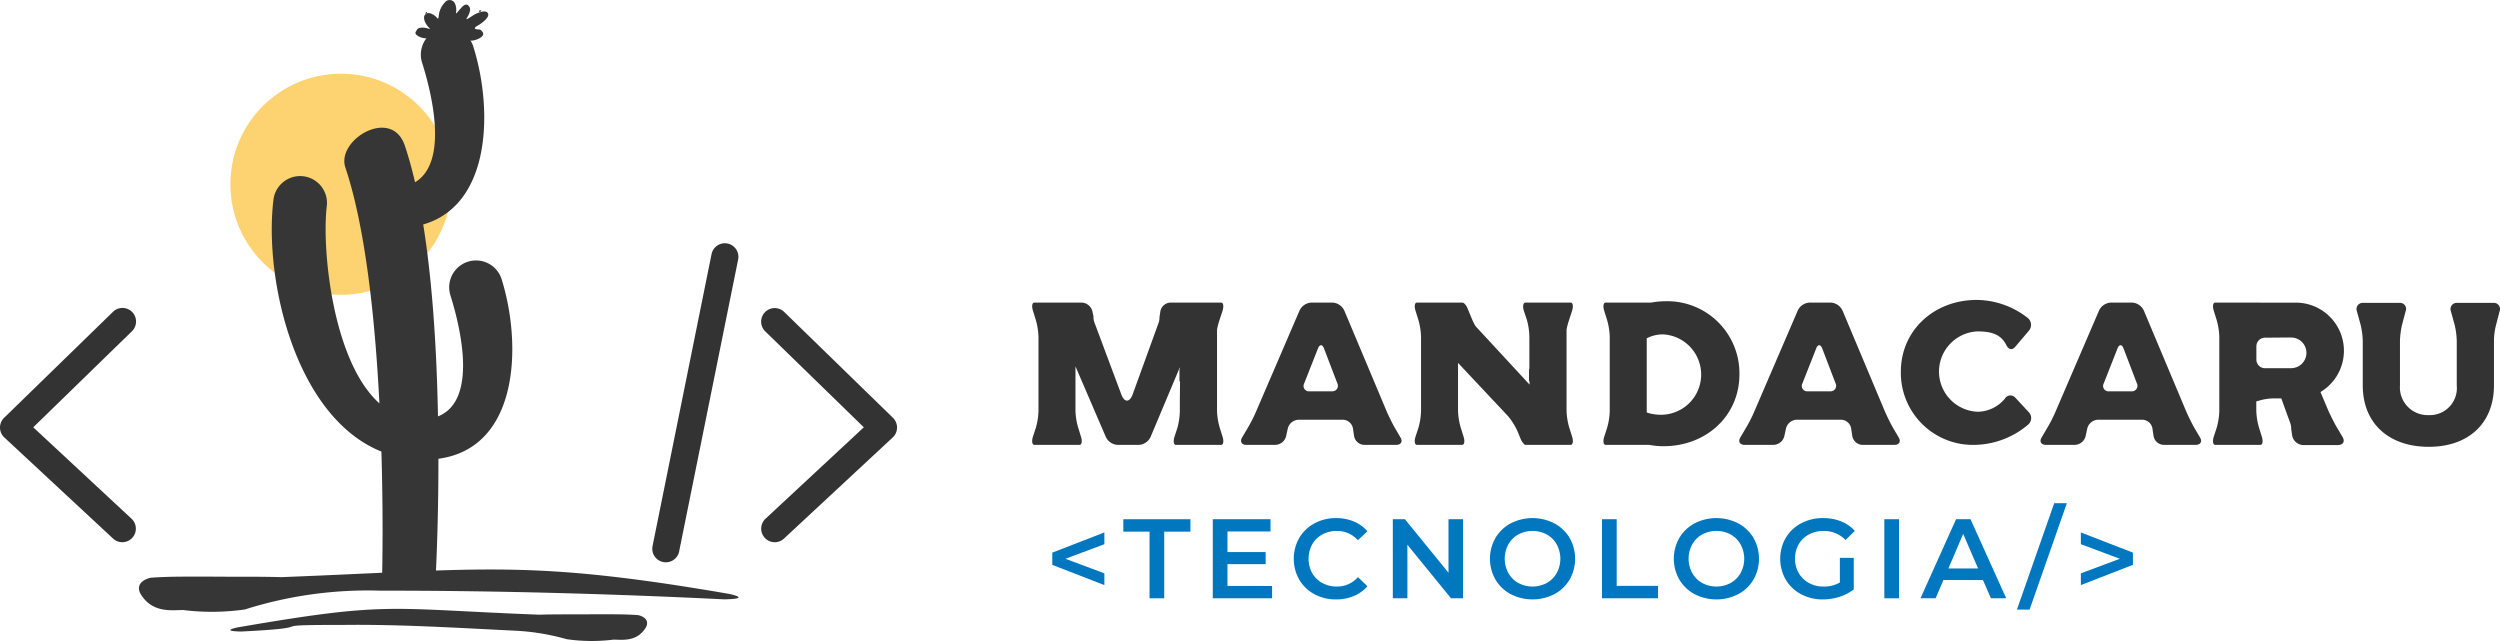 <svg xmlns="http://www.w3.org/2000/svg" width="326.013" height="83.591" viewBox="0 0 326.013 83.591"><defs><style>.a,.e{fill:#333;}.a,.d{fill-rule:evenodd;}.b{fill:#0077be;}.c{fill:#fdd271;}.d{fill:#363636;}</style></defs><g transform="translate(-73.103 -49.233)"><path class="a" d="M330.98,92.451c2.106,0,3.146.533,3.785,1.839.294.533.72.64,1.12.187l1.786-2.106a1.166,1.166,0,0,0-.08-1.626,10.919,10.919,0,0,0-6.691-2.4c-5.651,0-9.917,4.025-9.917,9.356a9.4,9.4,0,0,0,9.73,9.544,11.024,11.024,0,0,0,6.9-2.666,1.112,1.112,0,0,0,.053-1.6l-1.759-1.892a.843.843,0,0,0-1.36.133,4.652,4.652,0,0,1-3.572,1.706,5.243,5.243,0,0,1,0-10.476Z"/><path class="a" d="M389.856,103.364a3.617,3.617,0,0,1-3.785-3.865V93.714a10.492,10.492,0,0,1,.293-2.212l.453-1.707a.789.789,0,0,0-.826-1.066h-4.719a.807.807,0,0,0-.826,1.066l.48,1.733a10.037,10.037,0,0,1,.293,2.186V99.5c0,4.9,3.359,8,8.61,8,5.2,0,8.5-3.092,8.5-8V93.714a8.669,8.669,0,0,1,.293-2.186l.453-1.733a.807.807,0,0,0-.826-1.066h-4.718a.807.807,0,0,0-.827,1.066l.48,1.733a10.037,10.037,0,0,1,.293,2.186V99.5a3.524,3.524,0,0,1-3.625,3.865Z"/><path class="a" d="M232.155,104.98a8.685,8.685,0,0,1-.346-2.186V92.211a8.728,8.728,0,0,1,.346-1.306l.373-1.146c.187-.587.107-1.067-.186-1.067h-6.611a1.391,1.391,0,0,0-1.307,1.12l-.119.794a1.976,1.976,0,0,1-.124.75l-3.343,9.224c-.411,1.194-1.131,1.194-1.543,0l-3.446-9.224a1.885,1.885,0,0,1-.146-.862l-.156-.709a1.506,1.506,0,0,0-1.386-1.093h-6.17c-.293,0-.373.48-.186,1.067l.373,1.2a8.686,8.686,0,0,1,.347,2.186v9.7a8.679,8.679,0,0,1-.347,2.186l-.373,1.146c-.187.587-.107,1.067.186,1.067h5.892c.293,0,.373-.48.186-1.067l-.373-1.2a8.73,8.73,0,0,1-.346-2.186V97.01l3.957,9.2a1.8,1.8,0,0,0,1.573,1.04H221.6a1.8,1.8,0,0,0,1.546-1.04l3.812-9.072v.139a.2.2,0,0,1-.046.124v1.522a.165.165,0,0,1,.073.119c0,.187-.027,2.263-.027,2.876v.933a8.646,8.646,0,0,1-.32,2.186l-.373,1.146c-.187.587-.107,1.067.186,1.067h5.892c.293,0,.373-.48.186-1.067Z"/><path class="a" d="M277.738,104.98a8.686,8.686,0,0,1-.347-2.186V92.211a8.777,8.777,0,0,1,.347-1.306l.373-1.146c.187-.587.107-1.067-.186-1.067h-5.892c-.293,0-.4.48-.213,1.067l.4,1.2a8.7,8.7,0,0,1,.32,2.186v4.129a.209.209,0,0,1-.046.124v1.522a.163.163,0,0,1,.072.119c0,.04,0,.168,0,.349l-7.043-7.62a8.746,8.746,0,0,1-.587-1.217l-.462-1.113c-.194-.458-.475-.75-.693-.744h-5.9c-.293,0-.373.48-.186,1.067l.373,1.2a8.73,8.73,0,0,1,.346,2.186v9.7a8.723,8.723,0,0,1-.346,2.186l-.373,1.146c-.187.587-.107,1.067.186,1.067h5.892c.293,0,.373-.48.186-1.067l-.373-1.2a8.686,8.686,0,0,1-.347-2.186V96.558l6.538,6.962a8.646,8.646,0,0,1,1.179,1.868l.462,1.113a1.735,1.735,0,0,0,.4.6.241.241,0,0,0,.217.142h5.892c.293,0,.373-.48.186-1.067Z"/><path class="a" d="M290.206,88.519a9.347,9.347,0,0,0-1.782.178.214.214,0,0,0-.045,0h-5.891c-.293,0-.373.48-.186,1.067l.373,1.2a8.73,8.73,0,0,1,.346,2.186v9.7a8.723,8.723,0,0,1-.346,2.186l-.373,1.146c-.187.587-.107,1.067.186,1.067h5.7a10.03,10.03,0,0,0,1.829.173c5.651,0,9.916-4.025,9.916-9.357A9.4,9.4,0,0,0,290.206,88.519Zm-.266,14.8a6.327,6.327,0,0,1-2.087-.284c0-.083-.007-.162-.007-.236V93.351a4.572,4.572,0,0,1,2.094-.514,5.244,5.244,0,0,1,0,10.477Z"/><path class="a" d="M255.738,106.286l-.8-1.359c-.293-.534-.746-1.44-.986-2l-5.545-13.195a1.8,1.8,0,0,0-1.546-1.04h-2.719a1.8,1.8,0,0,0-1.573,1.04l-5.678,13.195a17.6,17.6,0,0,1-1.013,2l-.8,1.359c-.319.533-.053.96.56.96h3.786a1.506,1.506,0,0,0,1.386-1.093l.24-1.093a1.506,1.506,0,0,1,1.386-1.093h5.784a1.366,1.366,0,0,1,1.307,1.093l.16,1.066a1.39,1.39,0,0,0,1.306,1.12h4.185C255.791,107.246,256.058,106.819,255.738,106.286Zm-8.957-6.025H243.9a.706.706,0,0,1-.72-1.039l1.786-4.532c.214-.586.587-.586.8,0l1.733,4.532A.721.721,0,0,1,246.781,100.261Z"/><path class="a" d="M360,106.286l-.8-1.359c-.293-.534-.746-1.44-.986-2L352.67,89.732a1.8,1.8,0,0,0-1.546-1.04H348.4a1.8,1.8,0,0,0-1.573,1.04l-5.678,13.195a17.593,17.593,0,0,1-1.013,2l-.8,1.359c-.32.533-.054.96.559.96h3.786a1.506,1.506,0,0,0,1.386-1.093l.24-1.093a1.506,1.506,0,0,1,1.386-1.093h5.785a1.365,1.365,0,0,1,1.306,1.093l.16,1.066a1.391,1.391,0,0,0,1.306,1.12h4.185C360.054,107.246,360.321,106.819,360,106.286Zm-8.957-6.025h-2.879a.706.706,0,0,1-.719-1.039l1.785-4.532c.214-.586.587-.586.8,0l1.733,4.532A.721.721,0,0,1,351.044,100.261Z"/><path class="a" d="M320.707,106.286l-.8-1.359c-.293-.534-.746-1.44-.986-2l-5.545-13.195a1.8,1.8,0,0,0-1.546-1.04h-2.719a1.8,1.8,0,0,0-1.573,1.04l-5.678,13.195a17.593,17.593,0,0,1-1.013,2l-.8,1.359c-.319.533-.053.96.56.96h3.786a1.506,1.506,0,0,0,1.386-1.093l.24-1.093a1.506,1.506,0,0,1,1.386-1.093h5.785a1.365,1.365,0,0,1,1.306,1.093l.16,1.066a1.39,1.39,0,0,0,1.306,1.12h4.185C320.76,107.246,321.027,106.819,320.707,106.286Zm-8.957-6.025h-2.879a.706.706,0,0,1-.72-1.039l1.786-4.532c.214-.586.587-.586.8,0l1.733,4.532A.721.721,0,0,1,311.75,100.261Z"/><path class="a" d="M377.715,104.752c-.319-.579-.811-1.564-1.072-2.171l-.936-2.226A6.272,6.272,0,0,0,372.352,88.7h-4.425a.214.214,0,0,0-.058-.008h-5.891c-.293,0-.373.48-.187,1.067l.374,1.2a8.73,8.73,0,0,1,.346,2.186v9.7a8.723,8.723,0,0,1-.346,2.186l-.374,1.146c-.186.587-.106,1.067.187,1.067h5.891c.294,0,.374-.48.187-1.067l-.373-1.2a8.686,8.686,0,0,1-.347-2.186v-1.216l.636-.176a7.37,7.37,0,0,1,1.6-.214h1.025l1.156,3.19a2.166,2.166,0,0,1,.135.815l.129.862a1.51,1.51,0,0,0,1.419,1.216h4.545c.665,0,.955-.463.607-1.042Zm-5.841-7.5c-.048,0-.1,0-.143-.008v.008h-3.265a1.126,1.126,0,0,1-1.119-1.12V94.389a1.126,1.126,0,0,1,1.119-1.12l3.265-.026v.01c.047,0,.1-.008.143-.008a2,2,0,0,1,0,4Z"/><path class="b" d="M217.118,120.2l-5.081,1.9,5.081,1.9v1.532l-6.79-2.636V121.3l6.79-2.636Z"/><path class="b" d="M223.009,118.562h-3.417v-1.62h8.749v1.62h-3.417v8.69h-1.915Z"/><path class="b" d="M238.989,125.647v1.6h-7.732v-10.31h7.526v1.606h-5.611v2.68h4.978V122.8h-4.978v2.843Z"/><path class="b" d="M244.505,126.715a5.054,5.054,0,0,1-1.973-1.893,5.525,5.525,0,0,1,.007-5.449,5.109,5.109,0,0,1,1.981-1.893,5.8,5.8,0,0,1,2.821-.685,5.875,5.875,0,0,1,2.312.442,4.715,4.715,0,0,1,1.767,1.281l-1.237,1.164a3.608,3.608,0,0,0-2.754-1.208,3.866,3.866,0,0,0-1.9.464,3.337,3.337,0,0,0-1.311,1.289,3.95,3.95,0,0,0,0,3.741,3.334,3.334,0,0,0,1.311,1.288,3.855,3.855,0,0,0,1.9.464,3.587,3.587,0,0,0,2.754-1.222l1.237,1.178a4.711,4.711,0,0,1-1.774,1.282,5.95,5.95,0,0,1-2.32.442A5.815,5.815,0,0,1,244.505,126.715Z"/><path class="b" d="M263.895,116.942v10.31h-1.576l-5.685-6.981v6.981h-1.9v-10.31h1.576l5.685,6.982v-6.982Z"/><path class="b" d="M270.11,126.715a5.076,5.076,0,0,1-1.988-1.9,5.475,5.475,0,0,1,0-5.435,5.076,5.076,0,0,1,1.988-1.9,6.242,6.242,0,0,1,5.686,0,5.094,5.094,0,0,1,1.988,1.893,5.5,5.5,0,0,1,0,5.449,5.094,5.094,0,0,1-1.988,1.893,6.242,6.242,0,0,1-5.686,0Zm4.7-1.459a3.349,3.349,0,0,0,1.3-1.3,3.92,3.92,0,0,0,0-3.726,3.356,3.356,0,0,0-1.3-1.3,3.944,3.944,0,0,0-3.712,0,3.356,3.356,0,0,0-1.3,1.3,3.92,3.92,0,0,0,0,3.726,3.349,3.349,0,0,0,1.3,1.3,3.944,3.944,0,0,0,3.712,0Z"/><path class="b" d="M282.011,116.942h1.915v8.69h5.39v1.62h-7.305Z"/><path class="b" d="M294.088,126.715a5.076,5.076,0,0,1-1.988-1.9,5.475,5.475,0,0,1,0-5.435,5.076,5.076,0,0,1,1.988-1.9,6.242,6.242,0,0,1,5.686,0,5.094,5.094,0,0,1,1.988,1.893,5.508,5.508,0,0,1,0,5.449,5.094,5.094,0,0,1-1.988,1.893,6.242,6.242,0,0,1-5.686,0Zm4.7-1.459a3.349,3.349,0,0,0,1.3-1.3,3.92,3.92,0,0,0,0-3.726,3.356,3.356,0,0,0-1.3-1.3,3.944,3.944,0,0,0-3.712,0,3.356,3.356,0,0,0-1.3,1.3,3.92,3.92,0,0,0,0,3.726,3.349,3.349,0,0,0,1.3,1.3,3.944,3.944,0,0,0,3.712,0Z"/><path class="b" d="M313.029,121.979h1.812v4.11a5.776,5.776,0,0,1-1.856.972,7.148,7.148,0,0,1-2.18.339,5.888,5.888,0,0,1-2.843-.685,5.094,5.094,0,0,1-1.988-1.893,5.5,5.5,0,0,1,0-5.449,5.082,5.082,0,0,1,2-1.893,5.947,5.947,0,0,1,2.865-.685,6.251,6.251,0,0,1,2.356.427,4.624,4.624,0,0,1,1.782,1.252l-1.208,1.178a3.874,3.874,0,0,0-2.842-1.178,4.011,4.011,0,0,0-1.937.457,3.329,3.329,0,0,0-1.326,1.281,3.687,3.687,0,0,0-.478,1.885,3.629,3.629,0,0,0,.478,1.856,3.434,3.434,0,0,0,1.326,1.3,3.877,3.877,0,0,0,1.922.471,4.143,4.143,0,0,0,2.121-.53Z"/><path class="b" d="M318.832,116.942h1.915v10.31h-1.915Z"/><path class="b" d="M331.689,124.866h-5.154l-1.017,2.386h-1.973l4.639-10.31h1.885l4.654,10.31h-2Zm-.633-1.5-1.944-4.507-1.929,4.507Z"/><path class="b" d="M340.983,114.851h1.65l-4.861,13.874h-1.649Z"/><path class="b" d="M351.248,121.3v1.591l-6.789,2.636V124l5.081-1.9-5.081-1.9v-1.531Z"/><circle class="c" cx="14.416" cy="14.416" r="14.416" transform="translate(103.148 58.846)"/><path class="d" d="M96.979,128.782a30.234,30.234,0,0,0,8.063-.074,53.024,53.024,0,0,1,17.641-2.449c14.952-.01,29.9.4,44.855,1.131.87-.012,3.311-.094.706-.7-26.34-4.538-32.129-3.207-58.471-2.194-3.154-.092-6.309-.032-9.463-.073-2.509.013-5.025-.037-7.532.147-.035.006-2.128.4-1.4,2.012C92.87,129.208,95.46,128.8,96.979,128.782Z"/><path class="d" d="M153.118,132.643a22.943,22.943,0,0,1-6.122-.056,29.551,29.551,0,0,0-6.793-1.111c-7.488-.368-14.989-.841-22.477-.749-11.352-.007-1.8.3-13.155.859-.66-.008-2.514-.071-.536-.528,20-3.446,19.366-2.436,39.368-1.666,2.394-.07,4.79-.024,7.185-.056,1.9.011,3.816-.028,5.72.112.026.005,1.616.3,1.063,1.528C156.237,132.967,154.271,132.654,153.118,132.643Z"/><path class="d" d="M138.5,85.589a3.5,3.5,0,0,0-6.682,2.081c1.529,4.869,3.459,13.85-1.6,15.863C130,91.725,129.008,77.5,125.9,68.238c-1.721-5.139-8.967-.772-7.762,2.829,2.679,7.995,3.9,20.132,4.443,30.768-6.141-5.5-7.529-20.253-6.863-25.712a3.5,3.5,0,1,0-6.955-.849C107.5,85.641,111.6,103.6,122.839,108.12c.274,9.043.1,15.819.1,15.864-.1,1.928,1.385,1.9,3.314,2s3.571.283,3.669-1.645c0-.045.361-6.467.354-15.282C140.8,107.647,141.2,94.173,138.5,85.589Z"/><path class="d" d="M126.622,78.851c10.52-1.41,10.919-14.885,8.224-23.468a3.5,3.5,0,1,0-6.682,2.081c1.529,4.868,3.458,13.849-1.6,15.863"/><path class="e" d="M89.05,119.941a1.763,1.763,0,0,1-1.2-.474L73.667,106.28a1.769,1.769,0,0,1-.029-2.563l14.179-13.8a1.769,1.769,0,1,1,2.467,2.535L77.438,104.955l12.817,11.921a1.769,1.769,0,0,1-1.2,3.065Z"/><path class="e" d="M174.136,119.941a1.77,1.77,0,0,1-1.205-3.065l12.818-11.921L172.9,92.45a1.769,1.769,0,1,1,2.468-2.535l14.179,13.8a1.769,1.769,0,0,1-.029,2.563l-14.179,13.187A1.763,1.763,0,0,1,174.136,119.941Z"/><path class="e" d="M159.935,122.56a1.768,1.768,0,0,1-1.735-2.12l7.691-38.056a1.769,1.769,0,1,1,3.468.7l-7.692,38.057A1.768,1.768,0,0,1,159.935,122.56Z"/><path class="d" d="M135.522,53.073a.48.48,0,0,1,.42.228.628.628,0,0,0,.071.085.393.393,0,0,1,0,.534,1.153,1.153,0,0,1-.293.25,2.716,2.716,0,0,1-1.045.36.964.964,0,0,1-.517-.069c-.439-.175-.881-.343-1.323-.509a2.914,2.914,0,0,0-1.115-.2c-.3.009-.594.013-.888.045-.322.036-.64.107-.961.154a1.094,1.094,0,0,0-.4.125,1.236,1.236,0,0,1-.5.15,2.181,2.181,0,0,1-1.408-.33.9.9,0,0,1-.207-.181.287.287,0,0,1-.022-.361,1.154,1.154,0,0,0,.086-.143.581.581,0,0,1,.494-.353,2.142,2.142,0,0,1,1.014.1c.066.021.135.033.264.064-.091-.11-.14-.174-.193-.233a2.5,2.5,0,0,1-.419-.587,1.461,1.461,0,0,1-.177-.694.573.573,0,0,1,.676-.563,1.3,1.3,0,0,1,.317.1,2.011,2.011,0,0,1,.672.485c.047.051.079.129.172.123.069-.067.042-.156.055-.234.037-.21.056-.424.111-.629a3.2,3.2,0,0,1,.786-1.327.761.761,0,0,1,1.222.2,1.464,1.464,0,0,1,.123.339,2.076,2.076,0,0,1,.042.827c-.009.048-.042.112.055.143.054-.068.107-.142.168-.21.2-.228.4-.46.615-.679a1.094,1.094,0,0,1,.295-.206.384.384,0,0,1,.48.091.72.72,0,0,1,.193.692,2.213,2.213,0,0,1-.271.7c-.048.079-.1.155-.148.235-.023.037-.051.08.017.13.065-.032.142-.063.211-.1.182-.111.361-.227.541-.341a3.486,3.486,0,0,1,1.273-.536,1.25,1.25,0,0,1,.386-.008.419.419,0,0,1,.36.55.768.768,0,0,1-.119.248,2.559,2.559,0,0,1-.273.315,4.6,4.6,0,0,1-.978.73c-.072.041-.147.08-.215.127a.283.283,0,0,0-.135.265A1.06,1.06,0,0,0,135.522,53.073Zm.067-2.33a.4.4,0,0,0,.063.056.314.314,0,0,0,.222-.2.272.272,0,0,0-.319.062A.4.4,0,0,0,135.589,50.743Zm-6.868.3c.029-.056.053-.115.089-.194-.049-.017-.094-.049-.125-.038a.153.153,0,0,0-.084.095.178.178,0,0,0,.066.2A.38.38,0,0,0,128.721,51.042Z"/></g></svg>